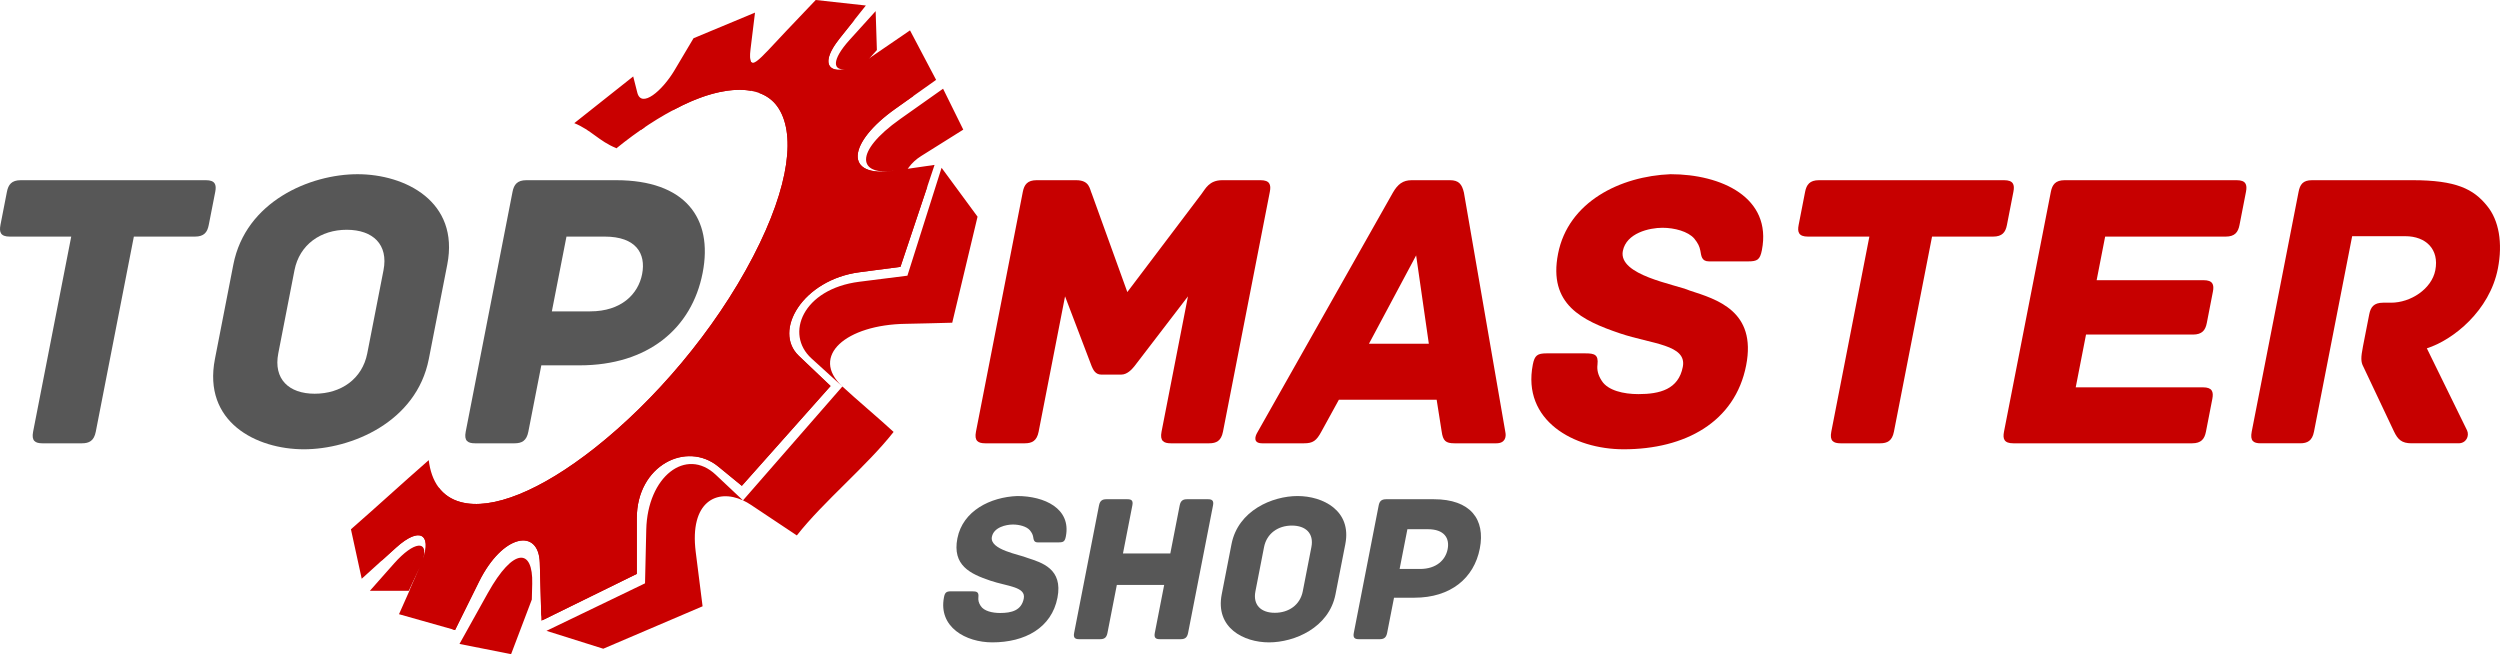 <?xml version="1.0" encoding="utf-8"?>
<!-- Generator: Adobe Illustrator 18.1.1, SVG Export Plug-In . SVG Version: 6.00 Build 0)  -->
<svg version="1.1" id="Layer_1" xmlns="http://www.w3.org/2000/svg" xmlns:xlink="http://www.w3.org/1999/xlink" x="0px" y="0px"
	 viewBox="0 0 626.268 163.87" enable-background="new 0 0 626.268 163.87" xml:space="preserve">
<path fill-rule="evenodd" clip-rule="evenodd" fill="#C90000" d="M190.033,23.24c1.91,0.66,3.5,1.78,4.66,3.38
	c4.65,6.4,3.32,19.65-6.01,37.61c-9.71,18.72-24.76,36.2-39.67,47.98c-13.55,10.7-25.75,15.69-33.61,13.56
	c-2.38-0.64-4.2-1.91-5.51-3.66l-10.47,8.6c0.17,0.56-1.97,5.38-3.89,9.8l3.65-3.3
	c5.86-5.31,8.9-3.47,6.82,2.79c1.36-4.61-2.19-4.59-7.3,1.17l-6.04,6.82h9.74l2.77-5.86l-2.61,5.87
	c2.8-2.89,6.68-8.76,9.51-11.67c5.37-5.53,9.32-1.47,6.39,6c-1.27,3.22-4.78,10.75-5.12,15.31l0.65,0.19
	l6.01-12.13c5.91-11.93,14.97-13.53,15.22-4.69l0.36,12.91l0.44,1.38l23.5-11.54v-13.92
	c-0.01-13.28,12.47-19.48,20.42-12.96l5.89,4.82l22.23-25l-7.95-7.56c-6.58-6.25,0.99-19.06,15.15-20.94l10.31-1.36
	l6.75-20.17l-5.7,7.45c-6.91,9.04-3.56,0.33-0.7-8.77c0.77-2.42,2.27-4.66,4.82-6.26l10.56-6.62l-5.06-10.25l-10.72,7.58
	c-11.9,8.42-10.46,14.26-1.5,12.97c-12.86,1.85-11.66-7.07,0.24-15.5l4.64-3.3c-2.77,0.37-5.54,0.73-7.17,1.73
	c-8.09,4.95-16.1,2.41-9.4-5.02l7.33-8.14l-0.31-9.76l-6.51,7.19c-4.66,5.15-4.22,7.87-0.9,7.3
	c-4.47,1.04-6.45-1.56-1.63-7.62l3.77-4.72c-4.03,2.33-8.91,5.68-10.76,5.42c-2.04,2.18-4.11,4.3-6.15,6.43
	C194.023,20.07,191.603,22.46,190.033,23.24z M168.483,27.66c0.85-0.45,1.7-0.89,2.56-1.31
	c6.51-3.16,12.54-4.44,17.13-3.6c-0.2-0.57-0.25-1.48-0.14-2.77c0.13-1.45,0.32-2.83,0.49-4.24
	c-0.47-0.03-0.68-0.63-0.64-1.95c-4.82,1.65-9.73,3.18-14.47,4.85c-1.29,2.45-2.6,4.87-3.89,7.3
	C169.203,26.53,168.853,27.11,168.483,27.66z M159.163,26.82c-2.38,1.79-0.36,3.75,1.42,5.7l0.89-0.61
	c-0.32-0.26-0.59-0.64-0.8-1.18C160.173,29.44,159.653,28.14,159.163,26.82z M174.283,138.26
	c-1.58-12.61,5.28-15.92,11.84-12.91l-6.81-6.41c-7.49-7.05-17.12,0.47-17.42,13.75l-0.31,13.44l-24.69,11.9
	l14.23,4.48L176.003,151.88L174.283,138.26z M223.853,108.2c-3.31-3.07-9.58-8.36-12.83-11.38l-24.9,28.53
	c0.67,0.31,1.34,0.68,1.99,1.12l11.5,7.66C206.253,125.66,217.193,116.7,223.853,108.2z M203.273,89.78l7.75,7.04
	c-8.23-7.64,0.97-15.5,15.89-15.7c3.92-0.06,7.7-0.19,11.63-0.28l6.34-26.56l-9.01-12.25l-8.56,27.03l-12.05,1.52
	C201.093,72.38,196.563,83.67,203.273,89.78z M122.213,148.55l-7.11,12.76l12.93,2.56l5.19-13.68l0.1-3.96
	C133.563,137.4,128.703,136.93,122.213,148.55z"/>
<path fill-rule="evenodd" clip-rule="evenodd" fill="#C90000" d="M158.623,19.15l1.03,4.07c1.02,3.98,6.23-0.43,9.33-5.64
	l4.75-8l15.4-6.42l-1.11,9.08c-0.83,6.82,2.02,2.79,8.87-4.41l7.45-7.83l12.56,1.38l-6.59,8.27
	c-6.73,8.46-0.21,10.18,7.83,4.68l9.82-6.72l6.54,12.4l-10.24,7.26c-11.9,8.43-13.1,17.35-0.24,15.5
	l10.09-1.46L225.573,66.84l-10.31,1.36c-14.16,1.88-21.73,14.69-15.15,20.94l7.95,7.56l-22.23,25l-5.89-4.82
	c-7.95-6.52-20.43-0.32-20.42,12.96v13.92L135.623,155.5l-0.4-14.49c-0.25-8.84-9.31-7.24-15.22,4.69l-6.01,12.13
	l-14.04-3.97l5.22-11.73c3.52-7.92,0.49-10.8-5.99-4.92l-8.57,7.77l-2.7-12.39c6.97-6.09,12.52-11.23,19.49-17.32
	c0.64,5.34,3.18,9.19,8,10.5c7.86,2.13,20.06-2.86,33.61-13.56c14.91-11.78,29.96-29.26,39.67-47.98
	c9.33-17.96,10.66-31.21,6.01-37.61c-4.05-5.57-13.24-5.32-23.65-0.27c-5.77,2.8-11.31,6.49-16.65,10.82l-0.08-0.09
	c-4.22-1.7-6.23-4.52-10.45-6.23L158.623,19.15z"/>
<path fill="#575757" d="M51.583,45.14h-46.38c-2.3,0-3.12,1.11-3.47,2.91l-1.62,8.31c-0.35,1.81,0.03,2.91,2.33,2.91h15.4
	l-9.55,48.88c-0.45,2.3,0.53,2.9,2.33,2.9h9.9c1.8,0,3.02-0.6,3.47-2.9l9.54-48.88h15.3c2.3,0,3.11-1.1,3.46-2.91l1.63-8.31
	C54.273,46.25,53.883,45.14,51.583,45.14z"/>
<path fill-rule="evenodd" clip-rule="evenodd" fill="#575757" d="M92.003,88.52c-1.25,6.41-6.57,10.11-13.17,10.11
	c-6.5,0-10.37-3.7-9.12-10.11l4.06-20.84c1.26-6.41,6.58-10.12,13.08-10.12c6.59,0,10.47,3.71,9.22,10.12L92.003,88.52z
	 M112.043,66.28c3.09-15.83-10.58-22.64-22.47-22.64c-11.9,0-28.03,6.81-31.12,22.64l-4.61,23.64
	c-3.09,15.82,10.37,22.63,22.27,22.63s28.22-6.81,31.31-22.63L112.043,66.28z"/>
<path fill-rule="evenodd" clip-rule="evenodd" fill="#575757" d="M147.843,78h-9.6l3.66-18.73h9.59c7.8,0,10.38,4.2,9.36,9.41
	C159.873,73.69,155.633,78,147.843,78z M154.353,45.14h-22.49c-2.3,0-3.12,1.11-3.47,2.91l-11.73,60.1
	c-0.45,2.3,0.53,2.9,2.33,2.9h9.9c1.8,0,3.01-0.6,3.46-2.9l3.25-16.63h9.6
	c17.09,0,28.09-9.21,30.81-23.14C178.713,54.56,171.553,45.14,154.353,45.14z"/>
<path fill="#C70000" d="M315.773,45.14h-9.6c-3.3,0-4.23,2.21-5.16,3.41l-18.61,24.61l-8.89-24.61
	c-0.56-1.2-0.53-3.41-3.93-3.41h-9.9c-2.3,0-3.11,1.11-3.46,2.91l-11.74,60.1
	c-0.45,2.3,0.53,2.9,2.33,2.9h9.9c1.8,0,3.02-0.6,3.47-2.9l6.62-33.91l6.67,17.51
	c0.35,0.81,0.9,2.09,2.4,2.09h4.99c1.5,0,2.65-1.28,3.31-2.09l13.42-17.51l-6.62,33.91
	c-0.45,2.3,0.53,2.9,2.33,2.9h9.6c1.8,0,3.01-0.6,3.46-2.9l11.74-60.1
	C318.453,46.25,318.073,45.14,315.773,45.14z"/>
<path fill-rule="evenodd" clip-rule="evenodd" fill="#C70000" d="M342.933,86.11l11.82-22.13l3.18,22.13H342.933z
	 M377.103,108.25l-10.38-60c-0.49-2.1-1.29-3.11-3.49-3.11h-9.6c-2.2,0-3.49,1.01-4.7,3.11l-33.91,60
	c-0.74,1.2-1.05,2.8,1.15,2.8h10.5c2.2,0,3.11-0.6,4.38-3l4.35-7.92h24.49l1.25,7.92
	c0.33,2.4,1.02,3,3.21,3h10.5C377.053,111.05,377.363,109.45,377.103,108.25z"/>
<path fill="#C70000" d="M423.293,72.79c-3.69-1.6-17.95-3.81-16.76-9.92c0.88-4.5,6.63-5.81,9.93-5.81
	c3,0,6.42,0.91,7.97,2.71c0.97,1.2,1.31,2,1.51,3c0.25,1.31,0.28,2.71,2.17,2.71h9.8
	c2.3,0,2.98-0.4,3.45-2.81c2.58-13.22-10.18-19.03-22.88-19.03c-12.59,0.5-25.64,6.91-28.18,19.93
	c-2.49,12.73,6.03,16.73,15.5,19.94c7.97,2.7,16.85,2.8,15.75,8.41c-1.09,5.61-5.73,6.81-11.13,6.81
	c-3.69,0-7.62-0.9-9.15-3.3c-1-1.51-1.25-2.81-1.09-4.11c0.28-2.5-0.76-2.8-3.06-2.8h-9.69c-2.3,0-3,0.5-3.45,2.8
	c-2.74,14.02,10.25,21.23,22.75,21.23c15.39,0,27.92-6.81,30.69-21.03
	C440.083,77.9,430.063,74.99,423.293,72.79z"/>
<path fill="#C70000" d="M502.043,45.14h-46.38c-2.3,0-3.12,1.11-3.47,2.91l-1.62,8.31c-0.36,1.81,0.03,2.91,2.33,2.91
	h15.39l-9.54,48.88c-0.45,2.3,0.53,2.9,2.33,2.9h9.9c1.8,0,3.01-0.6,3.46-2.9l9.55-48.88h15.29
	c2.3,0,3.12-1.1,3.47-2.91l1.62-8.31C504.733,46.25,504.343,45.14,502.043,45.14z"/>
<path fill="#C70000" d="M551.873,97.03h-31.89l2.58-13.22h26.79c2.3,0,3.12-1.1,3.47-2.91l1.52-7.81
	c0.36-1.8-0.03-2.9-2.33-2.9h-26.79l2.13-10.92h30.19c2.3,0,3.12-1.1,3.47-2.91l1.62-8.31
	c0.35-1.8-0.03-2.91-2.33-2.91h-43.09c-2.3,0-3.11,1.11-3.46,2.91l-11.74,60.1
	c-0.35,1.8,0.03,2.9,2.33,2.9h44.79c2.3,0,3.11-1.1,3.47-2.9l1.6-8.22
	C554.553,98.13,554.173,97.03,551.873,97.03z"/>
<path fill="#C70000" d="M618.023,107.83l-10.08-20.57c6.61-2.1,15.73-9.43,17.79-19.96
	c1.26-6.43,0.27-12.14-2.72-15.75c-3.38-4.2-7.75-6.41-18.65-6.41h-25.19c-2.3,0-3.01,1.11-3.36,2.91
	l-11.74,60.08c-0.45,2.32,0.43,2.92,2.23,2.92h9.9c1.8,0,3.02-0.6,3.47-2.92l9.56-48.96
	h13.3c5.19,0,8.55,3.3,7.53,8.53c-0.92,4.71-6.19,8.13-11.09,8.13h-2c-2.3,0-3.11,1.1-3.46,2.9
	l-1.57,8.03c-0.55,2.81-0.56,3.91,0.1,5.11l7.64,16.16c0.99,2.12,2.01,3.02,4.41,3.02h11.8
	C617.793,111.05,618.643,109.23,618.023,107.83z"/>
<path fill="#575757" d="M257.383,139.76c-1.96-0.85-9.55-2.02-8.91-5.27c0.47-2.4,3.53-3.09,5.28-3.09
	c1.6,0,3.42,0.48,4.24,1.44c0.51,0.64,0.7,1.06,0.81,1.59c0.13,0.7,0.14,1.44,1.15,1.44
	h5.21c1.23,0,1.59-0.21,1.84-1.49c1.37-7.03-5.42-10.12-12.17-10.12c-6.7,0.26-13.64,3.67-15,10.6
	c-1.32,6.77,3.21,8.9,8.25,10.6c4.24,1.44,8.96,1.5,8.38,4.48c-0.58,2.98-3.05,3.62-5.92,3.62
	c-1.97,0-4.05-0.48-4.87-1.76c-0.53-0.8-0.66-1.49-0.58-2.18c0.15-1.33-0.4-1.49-1.62-1.49h-5.16
	c-1.23,0-1.6,0.26-1.84,1.49c-1.45,7.46,5.46,11.3,12.1,11.3c8.19,0,14.86-3.63,16.33-11.19
	C266.323,142.48,260.983,140.94,257.383,139.76z"/>
<path fill="#575757" d="M302.633,125.06h-5.27c-0.96,0-1.6,0.32-1.84,1.54l-2.35,12.04h-11.86l2.35-12.04
	c0.24-1.22-0.23-1.54-1.24-1.54h-5.27c-0.95,0-1.6,0.32-1.84,1.54l-6.24,31.97
	c-0.24,1.23,0.28,1.55,1.24,1.55h5.26c1.01,0,1.61-0.32,1.85-1.55l2.35-12.04h11.86
	l-2.35,12.04c-0.24,1.23,0.28,1.55,1.24,1.55h5.26c0.96,0,1.6-0.32,1.84-1.55l6.25-31.97
	C304.113,125.38,303.583,125.06,302.633,125.06z"/>
<path fill-rule="evenodd" clip-rule="evenodd" fill="#575757" d="M326.353,148.13c-0.67,3.41-3.5,5.38-7.01,5.38
	c-3.46,0-5.52-1.97-4.85-5.38l2.16-11.08c0.67-3.41,3.5-5.39,6.96-5.39c3.51,0,5.57,1.98,4.9,5.39
	L326.353,148.13z M337.013,136.3c1.64-8.42-5.63-12.04-11.96-12.04c-6.33,0-14.9,3.62-16.55,12.04
	L306.053,148.87c-1.65,8.42,5.51,12.05,11.84,12.05c6.33,0,15.02-3.63,16.66-12.05L337.013,136.3z"/>
<path fill-rule="evenodd" clip-rule="evenodd" fill="#575757" d="M355.723,142.53h-5.11l1.95-9.96h5.1
	c4.15,0,5.52,2.24,4.98,5.01C362.123,140.24,359.873,142.53,355.723,142.53z M359.183,125.06h-11.96
	c-1.22,0-1.66,0.58-1.85,1.54l-6.24,31.97c-0.24,1.23,0.28,1.55,1.24,1.55h5.27
	c0.95,0,1.6-0.32,1.84-1.55l1.73-8.84h5.1c9.1,0,14.95-4.91,16.39-12.31
	C372.143,130.07,368.333,125.06,359.183,125.06z"/>
</svg>
